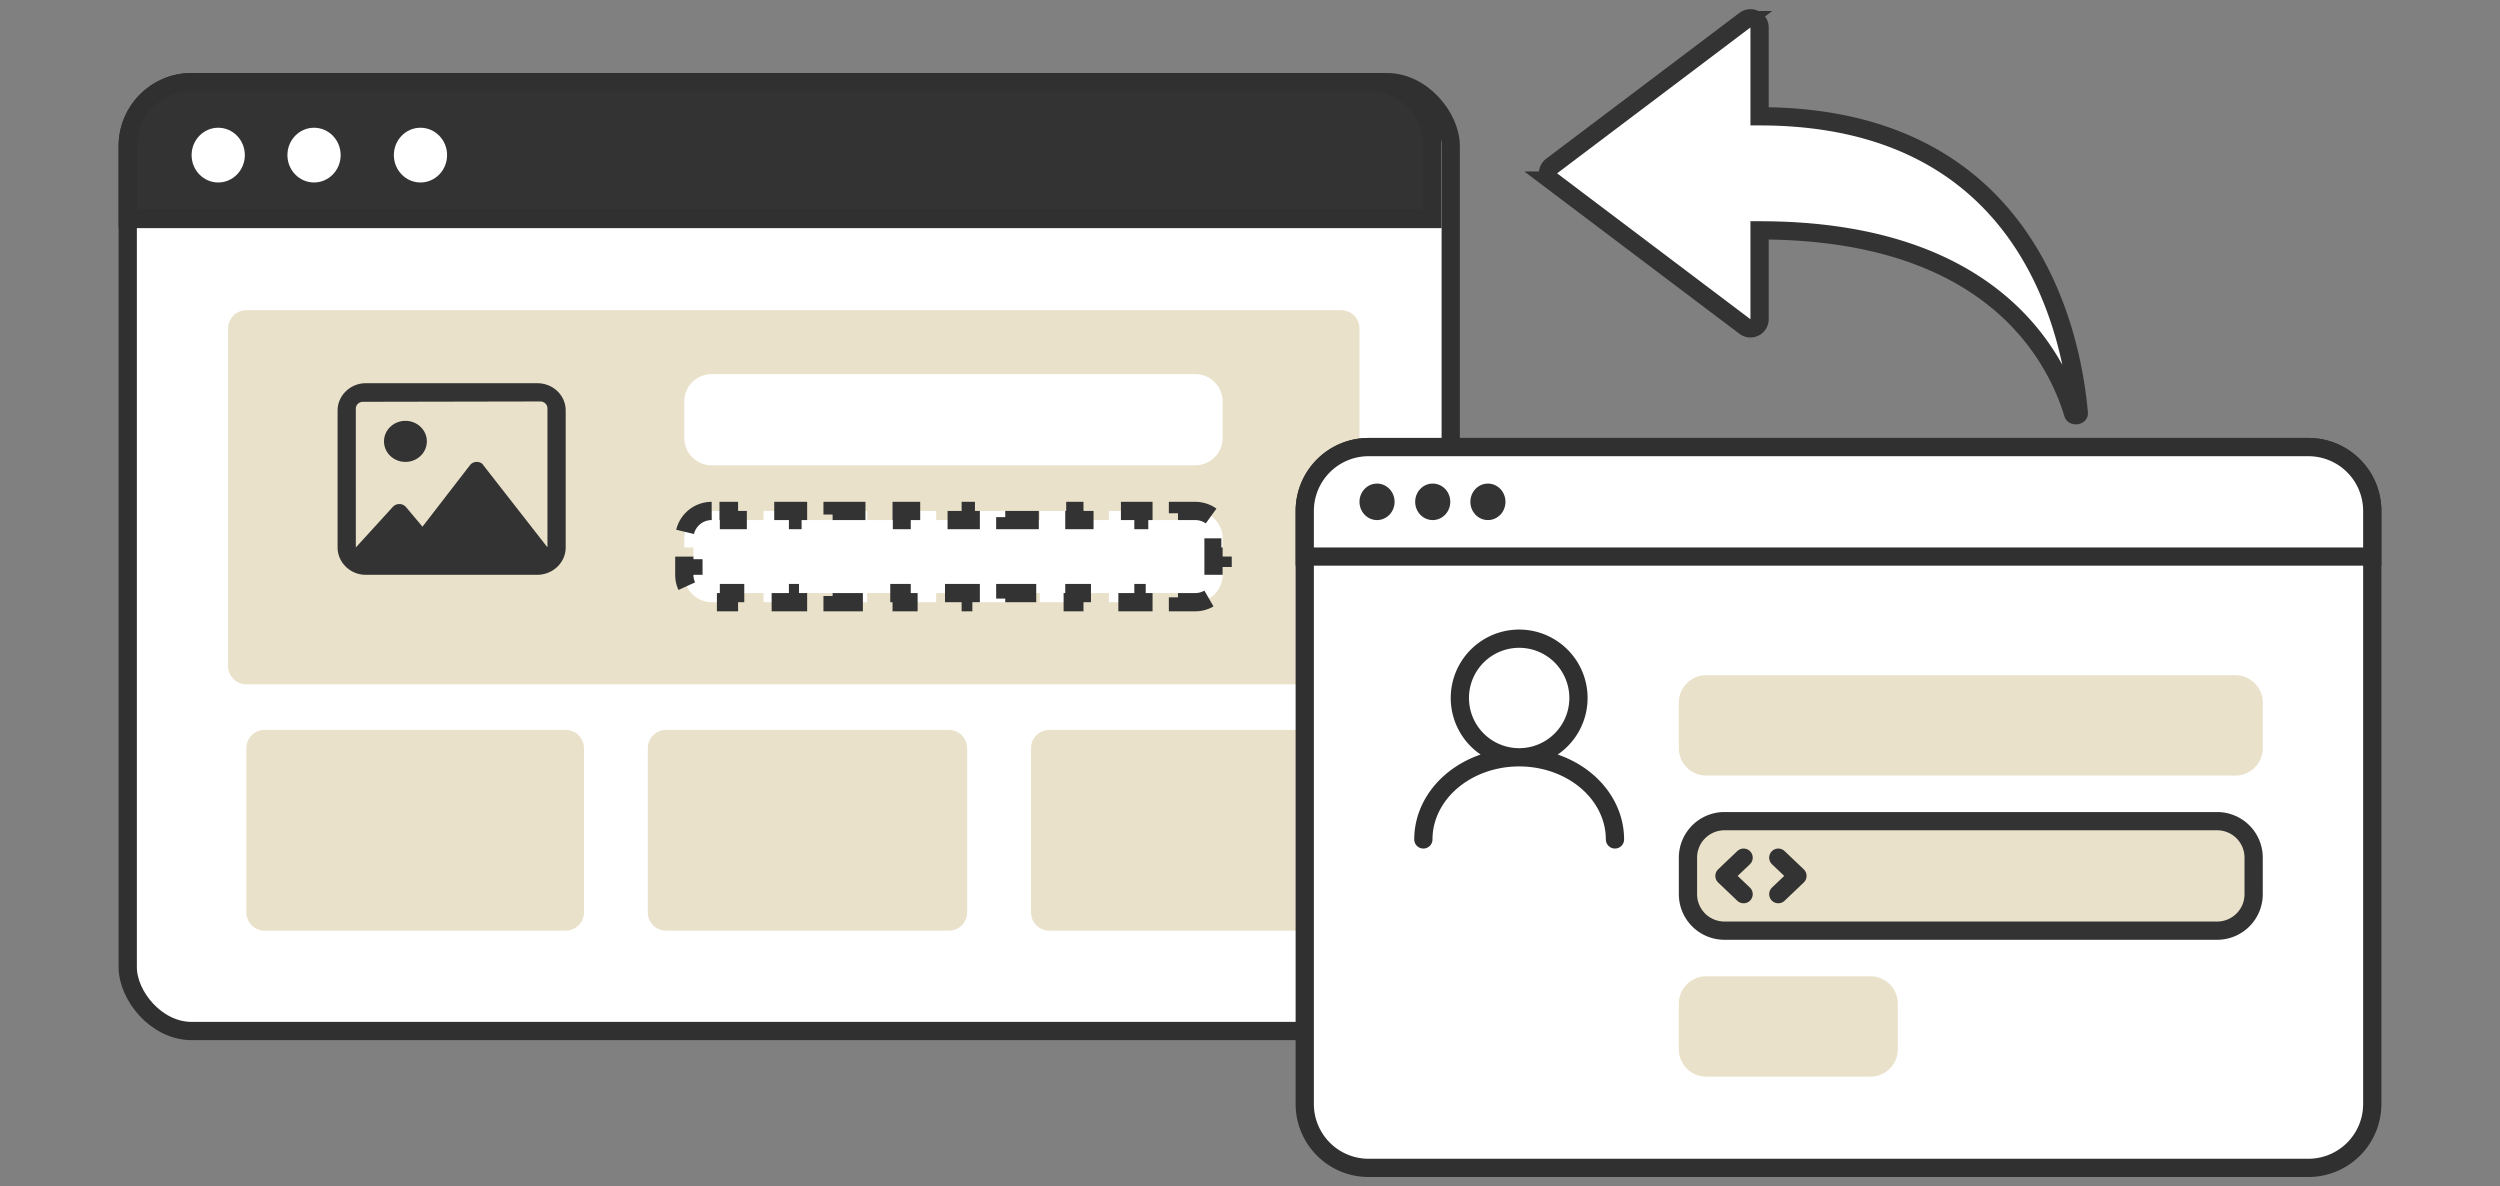 <svg viewBox="0 0 274 130" fill="none" xmlns="http://www.w3.org/2000/svg"><rect x="0" y="0" width="274" height="130" fill="#808080" stroke="none"/><rect x="14" y="9" width="145" height="104" rx="7" fill="#fff" stroke="#303030" stroke-width="2"/><path d="M14 16a7 7 0 0 1 7-7h129a7 7 0 0 1 7 7v8H14v-8z" fill="#333" stroke="#303030" stroke-width="2"/><path d="M26.834 17c0 1.657-1.306 3-2.917 3C22.306 20 21 18.657 21 17s1.306-3 2.917-3c1.611 0 2.917 1.343 2.917 3zM37.335 17c0 1.657-1.306 3-2.917 3-1.611 0-2.917-1.343-2.917-3s1.306-3 2.917-3c1.611 0 2.917 1.343 2.917 3zM49 17c0 1.657-1.306 3-2.917 3-1.611 0-2.917-1.343-2.917-3s1.306-3 2.917-3C47.694 14 49 15.343 49 17z" fill="#fff"/><path d="M147 34H27a2 2 0 0 0-2 2v37a2 2 0 0 0 2 2h120a2 2 0 0 0 2-2V36a2 2 0 0 0-2-2zM62 80H29a2 2 0 0 0-2 2v18a2 2 0 0 0 2 2h33a2 2 0 0 0 2-2V82a2 2 0 0 0-2-2zM104 80H73a2 2 0 0 0-2 2v18a2 2 0 0 0 2 2h31a2 2 0 0 0 2-2V82a2 2 0 0 0-2-2zM148 80h-33a2 2 0 0 0-2 2v18a2 2 0 0 0 2 2h33a2 2 0 0 0 2-2V82a2 2 0 0 0-2-2z" fill="#E9E1C9"/><path d="M44.435 46.125c-1.296 0-2.348 1.007-2.348 2.25s1.052 2.25 2.348 2.25c1.297 0 2.348-1.007 2.348-2.25s-1.051-2.25-2.348-2.25zM58.87 42H40.087C38.402 42 37 43.343 37 45v15c0 1.657 1.401 3 3.087 3h18.782C60.6 63 62 61.657 62 60V45c0-1.657-1.36-3-3.13-3zm1.087 17.936-6.996-8.964c-.122-.216-.401-.347-.7-.347a.936.936 0 0 0-.743.346l-5.215 6.755-1.814-2.161a.944.944 0 0 0-.722-.32.945.945 0 0 0-.723.32L39 60l-.002-15.212c0-.413.351-.75.783-.75l19.436-.037c.432 0 .783.337.783.75v15.185h-.044z" fill="#333"/><path d="M131 41.5H78a2.5 2.5 0 0 0-2.5 2.5v4a2.5 2.5 0 0 0 2.5 2.5h53a2.5 2.5 0 0 0 2.5-2.5v-4a2.5 2.5 0 0 0-2.5-2.5z" fill="#fff" stroke="#fff"/><path d="M78 56a3 3 0 0 0-3 3v1h1v2h-1v1a3 3 0 0 0 3 3h1.893v-1h3.786v1h3.785v-1h3.786v1h3.786v-1h3.785v1h3.786v-1h3.786v1h3.786v-1h3.785v1h3.786v-1h3.786v1h3.785v-1h3.786v1H131a3 3 0 0 0 3-3v-1h-1v-2h1v-1a3 3 0 0 0-3-3h-1.893v1h-3.786v-1h-3.785v1h-3.786v-1h-3.786v1h-3.785v-1h-3.786v1h-3.786v-1h-3.786v1h-3.785v-1H91.25v1h-3.786v-1H83.68v1h-3.786v-1H78z" fill="#fff" stroke="#333" stroke-width="2" stroke-dasharray="4 4"/><path d="M143 56a7 7 0 0 1 7-7h103a7 7 0 0 1 7 7v65a7 7 0 0 1-7 7H150a7 7 0 0 1-7-7V56z" fill="#fff" stroke="#303030" stroke-width="2"/><path d="M143 56a7 7 0 0 1 7-7h103a7 7 0 0 1 7 7v5H143v-5z" fill="#fff" stroke="#303030" stroke-width="2"/><path d="M152.847 55c0 1.105-.861 2-1.924 2-1.062 0-1.923-.895-1.923-2s.861-2 1.923-2c1.063 0 1.924.895 1.924 2zM158.95 55c0 1.105-.861 2-1.924 2-1.062 0-1.923-.895-1.923-2s.861-2 1.923-2c1.063 0 1.924.895 1.924 2zM165 55c0 1.105-.861 2-1.923 2-1.063 0-1.924-.895-1.924-2s.861-2 1.924-2c1.062 0 1.923.895 1.923 2z" fill="#333"/><path d="M245 74h-58a3 3 0 0 0-3 3v5a3 3 0 0 0 3 3h58a3 3 0 0 0 3-3v-5a3 3 0 0 0-3-3z" fill="#E9E1C9"/><path d="M243 90h-54a4 4 0 0 0-4 4v4a4 4 0 0 0 4 4h54a4 4 0 0 0 4-4v-4a4 4 0 0 0-4-4z" fill="#E9E1C9" stroke="#333" stroke-width="2"/><path d="M205 107h-18a3 3 0 0 0-3 3v5a3 3 0 0 0 3 3h18a3 3 0 0 0 3-3v-5a3 3 0 0 0-3-3z" fill="#E9E1C9"/><path d="M166.5 83a6.5 6.5 0 1 0 0-13 6.5 6.5 0 0 0 0 13zM177 92c0-2.387-1.106-4.676-3.075-6.364-1.97-1.688-4.64-2.636-7.425-2.636s-5.455.948-7.425 2.636C157.106 87.324 156 89.613 156 92" stroke="#303030" stroke-width="2" stroke-linecap="round" stroke-linejoin="round"/><path d="M194.901 98 197 96l-2.099-2m-3.802 0L189 96l2.099 2" stroke="#333" stroke-width="2" stroke-linecap="round" stroke-linejoin="round"/><path d="M192.849 34.987a1 1 0 0 1-1.602.799l-21.189-15.99a1 1 0 0 1 0-1.597l21.189-15.99a1 1 0 0 1 1.602.798v9.74c29.18 0 34.162 23.297 34.99 32.54.023.251-.542.31-.615.069-2.024-6.657-9.224-20.109-34.375-20.109v9.74z" fill="#fff" stroke="#333" stroke-width="2" stroke-miterlimit="10" stroke-linecap="round"/></svg>